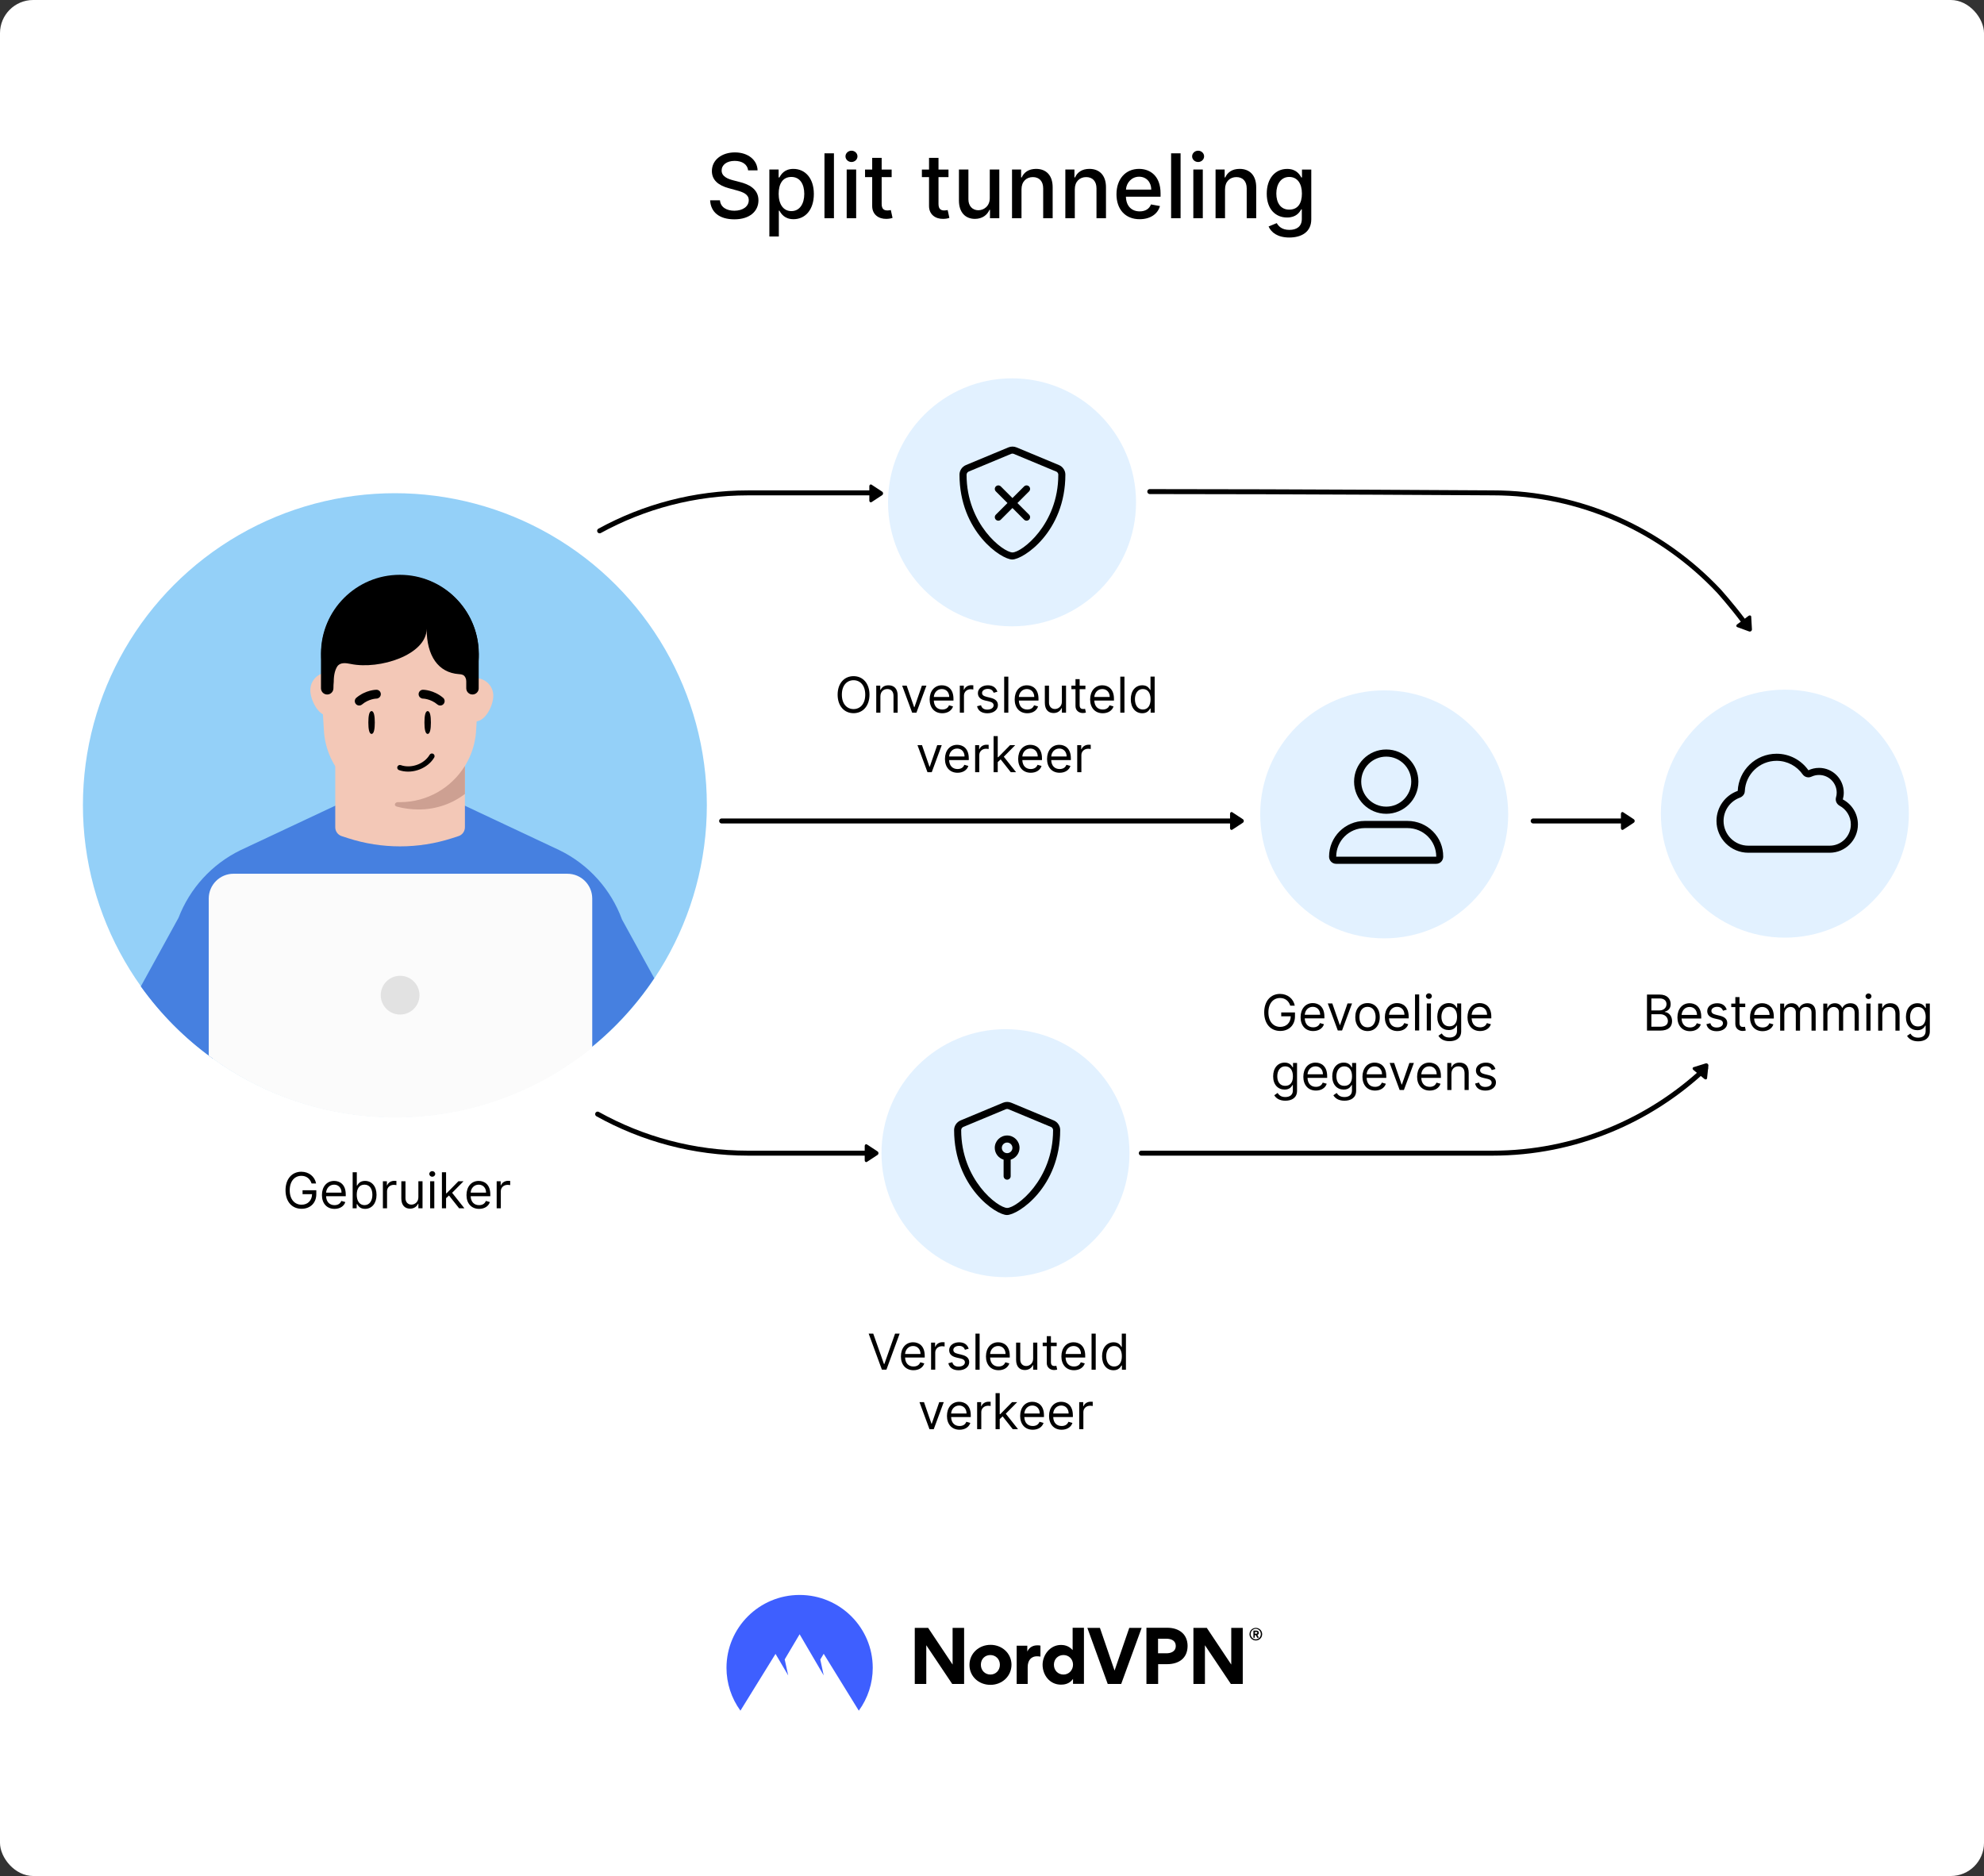 <svg viewBox="0 0 1200 1134.72" xmlns="http://www.w3.org/2000/svg" xmlns:xlink="http://www.w3.org/1999/xlink"><rect x="0" y="0" width="1200" height="1134.72" fill="#333333" stroke="none"/><clipPath id="clippath"><rect height="1134.72" rx="20.06" width="1200"/></clipPath><clipPath id="clippath-1"><path d="M795.23 444.69H881.67V531.13H795.23Z"/></clipPath><clipPath id="clippath-2"><path d="M569.67 261.58H655.06V346.97H569.67Z"/></clipPath><g clip-path="url(#clippath)"><rect fill="#ffffff" height="1134.72" rx="20.06" width="1200"/><circle cx="238.84" cy="487.01" fill="#94d0f8" r="188.69"/><path d="m353.21 637c16.54-12.64 30.92-27.96 42.51-45.3l-19.5-35.51c-6.66-18.14-20.09-33.26-37.77-41.9l-58.03-27.29h-76.94l-58.11 27.29c-17.34 8.48-30.6 23.17-37.39 40.84l-22.81 41.52c11.97 16.73 26.6 31.43 43.28 43.46" fill="#4680e0"/><path d="m343.21 528.49h-201.95c-8.28 0-15 6.72-15 15v95.05c30.89 23.08 69.1 36.9 110.51 37.4h4.6c44.29-.53 84.9-16.31 116.84-42.34v-90.1c0-8.28-6.72-15-15-15Z" fill="#fbfbfb"/><path d="m242.01 613.66c6.47 0 11.72-5.25 11.72-11.72s-5.25-11.72-11.72-11.72-11.72 5.25-11.72 11.72 5.25 11.72 11.72 11.72Z" fill="#e2e2e2"/><path d="m281.2 500.38c0 2.45-1.56 4.61-3.89 5.36l-3.93 1.27c-20.43 6.57-42.4 6.57-62.8 0l-3.91-1.27c-2.32-.75-3.89-2.91-3.89-5.33v-86.46h78.42v86.44Z" fill="#f3c8b7"/><path d="m209.02 417.43c0-5.91-4.77-10.66-10.66-10.66s-10.66 4.76-10.66 10.66 4.77 15.5 10.66 15.5 10.66-9.63 10.66-15.5Z" fill="#f3c8b7"/><path d="m277.05 420.84c0-5.91 4.77-10.66 10.66-10.66 5.88 0 10.66 4.76 10.66 10.66 0 5.91-4.77 15.5-10.66 15.5-5.89 0-10.66-9.63-10.66-15.5Z" fill="#f3c8b7"/><path d="m287.71 423.96c0-6.22-5.02-11.22-11.22-11.22s-11.22 5-11.22 11.22 5.02 16.31 11.22 16.31 11.22-10.13 11.22-16.31Z" fill="#f3c8b7"/><path d="m241.92 466.9c-24.75 0-45.08-19.54-46.06-44.24l-1.56-25.02c-1.09-27.07 20.56-49.6 47.64-49.6s48.72 22.54 47.64 49.6l-1.56 25.02c-.99 24.71-21.32 44.24-46.07 44.24h0Z"/><path d="m241.92 485.19c-24.75 0-45.08-19.54-46.06-44.24l-1.56-25.02c-1.09-27.07 20.56-49.6 47.64-49.6s48.72 22.54 47.64 49.6l-1.56 25.02c-.99 24.71-21.32 44.24-46.07 44.24h0Z" fill="#f3c8b7"/><path d="m239.99 487.88c-1.95-.54-1.23-2.75.79-2.7.38 0 .76.01 1.14.01h0c16.56 0 31.15-8.75 39.28-21.94v16.99c-7.75 5.91-17.42 9.37-27.88 9.37-4.16 0-8.91-.5-13.34-1.73Z" fill="#cda092"/><path d="m289.53 416.32v-20.98h-.04c0-26.31-21.35-47.66-47.67-47.66s-47.68 21.36-47.68 47.66v20.96c0 2.07 1.67 3.78 3.76 3.78s3.77-1.71 3.77-3.78c0-1.27.06-2.57.19-3.88 0-4.53.94-7.4 2.06-9.2 1.66-2.67 5.15-2.26 8.23-1.62 17.42 3.62 45.91-5.56 45.91-21.29 0 16.42 7 26.54 19.46 27.44 1.23.09 2.53.22 3.35 1.14.59.67 1.14 1.71 1.14 3.28v4.15c0 2.08 1.68 3.75 3.76 3.75s3.77-1.67 3.77-3.75Z"/><path d="m226.69 437.02c0 3.81-.48 6.9-1.95 6.9s-1.95-3.09-1.95-6.9.48-6.9 1.95-6.9 1.95 3.09 1.95 6.9Z"/><path d="m260.62 437.02c0 3.81-.48 6.9-1.95 6.9s-1.95-3.09-1.95-6.9.48-6.9 1.95-6.9 1.95 3.09 1.95 6.9Z"/><path d="m229.29 421.99c.65-.5 1.06-1.28 1.05-2.15-.02-1.45-1.2-2.64-2.66-2.63-.28 0-6.46.08-12.13 4.83-1.13.94-1.28 2.6-.34 3.75.94 1.13 2.62 1.27 3.75.33 4.15-3.49 8.7-3.56 8.76-3.56.59 0 1.13-.26 1.57-.58Z"/><path d="m254.24 421.99c-.65-.5-1.06-1.28-1.05-2.15.02-1.45 1.2-2.64 2.66-2.63.28 0 6.46.08 12.13 4.83 1.13.94 1.28 2.6.34 3.75-.94 1.13-2.62 1.27-3.75.33-4.15-3.49-8.7-3.56-8.76-3.56-.59 0-1.13-.26-1.57-.58Z"/><path d="m242.39 462.78c-.91-.24-1.76.2-2.04.99-.3.82.15 1.75.97 2.03.38.13.77.25 1.16.36 7.49 2.01 16.33-1.51 20.16-7.99.21-.37.27-.8.16-1.22-.11-.42-.36-.76-.74-.98-.12-.08-.25-.12-.4-.16-.7-.19-1.43.12-1.8.74-3.13 5.31-10.4 8.18-16.57 6.52-.31-.08-.63-.17-.93-.3v.02s.02 0 .02 0Z"/><circle cx="612.12" cy="303.84" fill="#e2f1ff" r="75"/><circle cx="608.16" cy="697.51" fill="#e2f1ff" r="75"/><path d="m637.29 677.68-25.66-10.69c-.79-.33-1.63-.49-2.46-.49s-1.68.16-2.47.49l-25.66 10.69c-2.39.99-3.96 3.33-3.96 5.8 0 34.52 25.31 51.44 31.96 51.44s32.2-16.67 32.2-51.44c0-2.47-1.56-4.82-3.94-5.8Zm-.35 5.96c0 30.11-22.21 47-27.77 47-5.72-.12-27.81-17.08-27.81-47.04 0-.87.52-1.64 1.3-1.97l25.66-10.69c.26-.11.55-.17.84-.17s.56.05.82.17l25.66 10.69c1.23.51 1.31 1.68 1.31 2.01Zm-27.79 3.17c-4.13 0-7.48 3.36-7.48 7.48 0 3.38 2.27 6.21 5.35 7.14v9.97c0 1.18.96 2.14 2.14 2.14s2.14-.96 2.14-2.14v-9.97c3.07-.92 5.35-3.76 5.35-7.14 0-4.13-3.35-7.48-7.48-7.48Zm0 10.69c-1.77 0-3.21-1.44-3.21-3.21s1.44-3.21 3.21-3.21 3.21 1.44 3.21 3.21-1.44 3.21-3.21 3.21Z"/><path d="m444.35 97.31c-4.83 0-7.88 2.47-7.88 5.81-.02 3.76 4.07 5.2 7.13 5.98l3.84 1c4.99 1.23 11.3 3.97 11.3 11.05 0 6.66-5.31 11.51-14.54 11.51s-14.31-4.39-14.69-11.51h5.95c.34 4.28 4.14 6.31 8.71 6.31 5.04 0 8.71-2.53 8.71-6.37 0-3.49-3.24-4.87-7.44-5.98l-4.64-1.27c-6.31-1.71-10.22-4.91-10.22-10.38 0-6.77 6.04-11.28 13.93-11.28s13.54 4.56 13.71 10.86h-5.72c-.42-3.62-3.62-5.73-8.13-5.73Z"/><path d="m465.34 102.54h5.6v4.78h.48c1.02-1.82 2.99-5.16 8.46-5.16 7.12 0 12.37 5.62 12.37 15.17s-5.18 15.25-12.31 15.25c-5.37 0-7.48-3.28-8.52-5.16h-.35v15.63h-5.73v-40.51Zm13.31 25.15c5.12 0 7.81-4.51 7.81-10.42s-2.61-10.24-7.81-10.24-7.69 4.09-7.69 10.24 2.76 10.42 7.69 10.42Z"/><path d="m504.4 132h-5.73v-39.28h5.73v39.28Z"/><path d="m511.38 94.58c0-1.88 1.63-3.43 3.63-3.43s3.62 1.55 3.62 3.43-1.65 3.41-3.62 3.41-3.63-1.53-3.63-3.41Zm.73 7.96h5.73v29.46h-5.73v-29.46Z"/><path d="m539.3 107.15h-6.04v16.21c0 3.32 1.67 3.93 3.53 3.93.92 0 1.63-.17 2.01-.25l1.04 4.74c-.67.25-1.9.59-3.72.61-4.53.1-8.61-2.49-8.59-7.84v-17.4h-4.32v-4.6h4.32v-7.06h5.73v7.06h6.04v4.6Z"/><path d="m573.68 107.15h-6.04v16.21c0 3.32 1.67 3.93 3.53 3.93.92 0 1.63-.17 2.01-.25l1.04 4.74c-.67.25-1.9.59-3.72.61-4.53.1-8.61-2.49-8.59-7.84v-17.4h-4.32v-4.6h4.32v-7.06h5.73v7.06h6.04v4.6Z"/><path d="m598.67 102.54h5.75v29.46h-5.64v-5.1h-.31c-1.36 3.15-4.37 5.49-8.8 5.49-5.66 0-9.67-3.8-9.67-11.11v-18.74h5.73v18.05c0 4.01 2.46 6.58 6 6.58 3.22 0 6.94-2.38 6.92-7.38v-17.24Z"/><path d="m617.84 132h-5.73v-29.46h5.5v4.79h.36c1.36-3.13 4.26-5.18 8.69-5.18 6.02 0 10.03 3.82 10.03 11.11v18.74h-5.73v-18.05c0-4.28-2.36-6.83-6.25-6.83s-6.87 2.69-6.87 7.38v17.49Z"/><path d="m650.09 132h-5.73v-29.46h5.5v4.79h.36c1.36-3.13 4.26-5.18 8.69-5.18 6.02 0 10.03 3.82 10.03 11.11v18.74h-5.74v-18.05c0-4.28-2.36-6.83-6.25-6.83s-6.87 2.69-6.87 7.38v17.49Z"/><path d="m675.29 117.46c0-9.05 5.41-15.31 13.62-15.31 6.67 0 13.04 4.16 13.04 14.81v2.03h-20.95c.15 5.68 3.45 8.86 8.36 8.86 3.26 0 5.75-1.42 6.79-4.2l5.43.98c-1.3 4.79-5.85 7.96-12.28 7.96-8.69 0-14.02-5.98-14.02-15.13Zm21.04-2.76c-.02-4.51-2.93-7.81-7.38-7.81s-7.69 3.62-7.92 7.81h15.31Z"/><path d="m714.06 132h-5.73v-39.28h5.73v39.28Z"/><path d="m721.04 94.58c0-1.88 1.63-3.43 3.63-3.43s3.62 1.55 3.62 3.43-1.65 3.41-3.62 3.41-3.63-1.53-3.63-3.41Zm.73 7.96h5.73v29.46h-5.73v-29.46Z"/><path d="m740.95 132h-5.73v-29.46h5.5v4.79h.36c1.36-3.13 4.26-5.18 8.69-5.18 6.02 0 10.03 3.82 10.03 11.11v18.74h-5.74v-18.05c0-4.28-2.36-6.83-6.25-6.83s-6.87 2.69-6.87 7.38v17.49Z"/><path d="m767.29 136.99 4.93-2.03c1.02 1.69 2.88 4.09 7.65 4.09 4.35 0 7.52-1.99 7.52-6.62v-5.79h-.36c-1.04 1.88-3.13 4.93-8.54 4.93-6.96 0-12.31-5.01-12.31-14.4s5.24-15 12.35-15c5.49 0 7.52 3.34 8.54 5.16h.42v-4.78h5.62v30.11c0 7.58-5.79 11.01-13.29 11.01-7.04 0-10.97-3.07-12.52-6.67Zm20.16-19.91c0-5.96-2.68-10.05-7.69-10.05s-7.79 4.39-7.79 10.05 2.67 9.72 7.79 9.72 7.69-3.64 7.69-9.72Z"/><path d="m362.68 321.08c26.73-14.63 57.34-22.96 89.81-22.96h78.69" fill="none" stroke="#000000" stroke-linecap="round" stroke-linejoin="round" stroke-width="3"/><path d="m695.43 297.34c88.14 0 207.31.77 207.31.77 53.78 0 102.48 22.86 136.86 59.35 0 0 7.84 8.74 14.65 17.85" fill="none" stroke="#000000" stroke-linecap="round" stroke-linejoin="round" stroke-width="3"/><path d="m1031.57 646.17c-33.73 31.79-79.12 51.33-128.84 51.33 0 0-122.21 0-212.42 0" fill="none" stroke="#000000" stroke-linecap="round" stroke-linejoin="round" stroke-width="3"/><path d="m527.17 697.5h-74.68c-32.95 0-63.99-8.58-91.01-23.62" fill="none" stroke="#000000" stroke-linecap="round" stroke-linejoin="round" stroke-width="3"/><path d="m980.4 496.57v4.39c0 .79.75 1.29 1.35.89l3.34-2.19 3.04-2c.78-.51.78-1.65 0-2.17l-3.04-2-3.34-2.19c-.6-.4-1.35.1-1.35.89v4.39Z"/><path d="m1054.16 375.08-3.52 2.61c-.64.47-.58 1.37.09 1.62l3.75 1.37 3.42 1.25c.88.32 1.79-.36 1.74-1.29l-.21-3.64-.23-3.99c-.04-.72-.89-1.03-1.52-.56l-3.52 2.61Z"/><path d="m743.98 496.57v4.39c0 .79.75 1.29 1.35.89l3.34-2.19 3.04-2c.78-.51.78-1.65 0-2.17l-3.04-2-3.34-2.19c-.6-.4-1.35.1-1.35.89v4.39Z"/><path d="m525.8 298.43v4.39c0 .79.75 1.29 1.35.89l3.34-2.19 3.04-2c.78-.51.78-1.65 0-2.17l-3.04-2-3.34-2.19c-.6-.4-1.35.1-1.35.89v4.39Z"/><path d="m523.01 697.5v4.39c0 .79.75 1.29 1.35.89l3.34-2.19 3.04-2c.78-.51.78-1.65 0-2.17l-3.04-2-3.34-2.19c-.6-.4-1.35.1-1.35.89v4.39Z"/><path d="m1027.56 649.88 3.39 2.78c.61.5 1.47.23 1.55-.48l.42-3.97.38-3.62c.1-.93-.79-1.65-1.68-1.37l-3.48 1.09-3.81 1.19c-.69.21-.78 1.11-.17 1.61l3.39 2.78Z"/><path d="m436.47 496.57h311.66" fill="none" stroke="#000000" stroke-linecap="round" stroke-linejoin="round" stroke-width="3"/><path d="m927.32 496.57h53.14" fill="none" stroke="#000000" stroke-linecap="round" stroke-linejoin="round" stroke-width="3"/><circle cx="837.22" cy="492.57" fill="#e2f1ff" r="75"/><circle cx="1079.56" cy="492.15" fill="#e2f1ff" r="75"/><path d="m1100.21 464.46c8.27 0 14.97 6.7 14.97 14.97 0 1.43-.2 2.69-.57 4.12 5.43 2.86 9.13 8.57 9.13 15.13 0 9.45-7.66 17.11-17.11 17.11h-49.18c-10.63 0-19.25-8.62-19.25-19.25 0-8.39 5.37-15.52 12.85-18.16.55-12.5 10.86-22.47 23.5-22.47 7.95 0 14.98 3.95 19.25 10 1.94-.93 4.12-1.44 6.42-1.44Zm-4.58 5.31c-1.87.9-4.13.29-5.33-1.4-3.49-4.96-9.23-8.18-15.74-8.18-10.34 0-18.78 8.15-19.23 18.38-.07 1.75-1.2 3.15-2.85 3.85-5.83 2.06-10 7.6-10 14.13 0 8.27 6.7 14.97 14.97 14.97h49.18c7.08 0 12.83-5.75 12.83-12.83 0-4.92-2.77-9.19-6.84-11.35-1.79-1.07-2.67-3.02-2.12-5.08.27-.82.41-1.79.41-2.82 0-5.91-4.78-10.69-10.69-10.69-1.64 0-3.19.37-4.58 1.03Z"/><path d="m516.26 431.38c-5.58 0-9.63-4.3-9.63-11.2s4.05-11.2 9.63-11.2 9.63 4.3 9.63 11.2-4.05 11.2-9.63 11.2Zm0-19.94c-3.96 0-7.07 3.07-7.07 8.73s3.11 8.73 7.07 8.73 7.07-3.07 7.07-8.73-3.11-8.73-7.07-8.73Z"/><path d="m532.5 431.08h-2.51v-16.36h2.43v2.56h.21c.77-1.66 2.3-2.77 4.77-2.77 3.31 0 5.54 2 5.54 6.18v10.4h-2.51v-10.22c0-2.57-1.42-4.09-3.75-4.09s-4.18 1.62-4.18 4.47v9.84Z"/><path d="m554.27 431.08h-2.56l-6.05-16.36h2.73l4.52 13.04h.17l4.52-13.04h2.73l-6.05 16.36Z"/><path d="m562.29 423.03c0-5.03 2.94-8.52 7.37-8.52 3.41 0 7.03 2.09 7.03 8.18v1.06h-11.88c.12 3.5 2.15 5.41 5.1 5.41 1.97 0 3.45-.85 4.09-2.56l2.43.68c-.77 2.47-3.2 4.13-6.52 4.13-4.73 0-7.63-3.37-7.63-8.39Zm11.84-1.45c0-2.77-1.75-4.81-4.47-4.81-2.88 0-4.68 2.27-4.85 4.81h9.32Z"/><path d="m580.52 414.72h2.43v2.47h.17c.6-1.62 2.3-2.73 4.26-2.73.37 0 1.03.02 1.32.04v2.56c-.17-.04-.86-.17-1.53-.17-2.39 0-4.13 1.62-4.13 3.83v10.35h-2.51v-16.36Z"/><path d="m601.02 419.02c-.44-1.13-1.34-2.34-3.54-2.34-2 0-3.49 1.02-3.49 2.43 0 1.26.87 1.91 2.81 2.39l2.43.6c2.92.71 4.35 2.15 4.35 4.43 0 2.82-2.59 4.9-6.39 4.9-3.34 0-5.63-1.48-6.22-4.26l2.39-.6c.45 1.76 1.74 2.64 3.79 2.64 2.34 0 3.83-1.15 3.83-2.56 0-1.13-.78-1.92-2.43-2.3l-2.73-.64c-3-.7-4.35-2.22-4.35-4.47 0-2.77 2.56-4.73 6.01-4.73 3.24 0 5 1.55 5.79 3.88l-2.26.64Z"/><path d="m609.88 431.08h-2.51v-21.81h2.51v21.81Z"/><path d="m613.72 423.03c0-5.03 2.94-8.52 7.37-8.52 3.41 0 7.03 2.09 7.03 8.18v1.06h-11.88c.12 3.5 2.15 5.41 5.1 5.41 1.97 0 3.45-.85 4.09-2.56l2.43.68c-.77 2.47-3.2 4.13-6.52 4.13-4.73 0-7.63-3.37-7.63-8.39Zm11.84-1.45c0-2.77-1.75-4.81-4.47-4.81-2.88 0-4.68 2.27-4.85 4.81h9.32Z"/><path d="m642.27 414.72h2.51v16.36h-2.51v-2.77h-.17c-.77 1.66-2.39 2.98-4.86 2.98-3.07 0-5.28-2-5.28-6.18v-10.4h2.51v10.22c0 2.39 1.49 3.92 3.58 3.92 1.88 0 4.22-1.41 4.22-4.47v-9.67Z"/><path d="m656.5 416.85h-3.49v9.54c0 2.13 1.06 2.47 2.17 2.47.55 0 .89-.09 1.11-.13l.51 2.26c-.34.13-.94.3-1.87.3-2.13 0-4.43-1.36-4.43-4.22v-10.22h-2.47v-2.13h2.47v-3.92h2.51v3.92h3.49v2.13Z"/><path d="m659.36 423.03c0-5.03 2.94-8.52 7.37-8.52 3.41 0 7.03 2.09 7.03 8.18v1.06h-11.88c.12 3.5 2.15 5.41 5.1 5.41 1.97 0 3.45-.85 4.09-2.56l2.43.68c-.77 2.47-3.2 4.13-6.52 4.13-4.73 0-7.63-3.37-7.63-8.39Zm11.84-1.45c0-2.77-1.75-4.81-4.47-4.81-2.88 0-4.67 2.27-4.85 4.81h9.32Z"/><path d="m680.11 431.08h-2.51v-21.81h2.51v21.81Z"/><path d="m683.94 422.94c0-5.15 2.85-8.44 6.99-8.44 3.2 0 4.17 1.96 4.73 2.81h.21v-8.05h2.51v21.81h-2.43v-2.51h-.3c-.55.89-1.62 2.85-4.77 2.85-4.09 0-6.94-3.28-6.94-8.48Zm11.97-.04c0-3.66-1.62-6.13-4.69-6.13s-4.77 2.68-4.77 6.13 1.62 6.26 4.77 6.26 4.69-2.56 4.69-6.26Z"/><path d="m563.54 467.08h-2.56l-6.05-16.36h2.73l4.52 13.04h.17l4.52-13.04h2.73l-6.05 16.36Z"/><path d="m571.55 459.03c0-5.03 2.94-8.52 7.37-8.52 3.41 0 7.03 2.09 7.03 8.18v1.06h-11.88c.12 3.5 2.15 5.41 5.1 5.41 1.97 0 3.45-.85 4.09-2.56l2.43.68c-.77 2.47-3.2 4.13-6.52 4.13-4.73 0-7.63-3.37-7.63-8.39Zm11.84-1.45c0-2.77-1.75-4.81-4.47-4.81-2.88 0-4.68 2.27-4.85 4.81h9.32Z"/><path d="m589.79 450.72h2.43v2.47h.17c.6-1.62 2.3-2.73 4.26-2.73.37 0 1.03.02 1.32.04v2.56c-.17-.04-.86-.17-1.53-.17-2.39 0-4.13 1.62-4.13 3.83v10.35h-2.51v-16.36Z"/><path d="m600.96 445.26h2.51v12.74h.3l7.16-7.29h3.11l-6.91 6.99 7.42 9.37h-3.2l-6.12-7.75-1.76 1.63v6.12h-2.51v-21.81Z"/><path d="m615.83 459.03c0-5.03 2.94-8.52 7.37-8.52 3.41 0 7.03 2.09 7.03 8.18v1.06h-11.88c.12 3.5 2.15 5.41 5.1 5.41 1.97 0 3.45-.85 4.09-2.56l2.43.68c-.77 2.47-3.2 4.13-6.52 4.13-4.73 0-7.63-3.37-7.63-8.39Zm11.84-1.45c0-2.77-1.75-4.81-4.47-4.81-2.88 0-4.67 2.27-4.85 4.81h9.32Z"/><path d="m633.3 459.03c0-5.03 2.94-8.52 7.37-8.52 3.41 0 7.03 2.09 7.03 8.18v1.06h-11.88c.12 3.5 2.15 5.41 5.1 5.41 1.97 0 3.45-.85 4.09-2.56l2.43.68c-.77 2.47-3.2 4.13-6.52 4.13-4.73 0-7.63-3.37-7.63-8.39Zm11.84-1.45c0-2.77-1.75-4.81-4.47-4.81-2.88 0-4.68 2.27-4.85 4.81h9.32Z"/><path d="m651.54 450.72h2.43v2.47h.17c.6-1.62 2.3-2.73 4.26-2.73.37 0 1.03.02 1.32.04v2.56c-.17-.04-.86-.17-1.53-.17-2.39 0-4.13 1.62-4.13 3.83v10.35h-2.51v-16.36Z"/><path d="m534.64 825.01h.26l6.48-18.36h2.77l-8.01 21.81h-2.73l-8.01-21.81h2.77l6.48 18.36Z"/><path d="m544.91 820.41c0-5.03 2.94-8.52 7.37-8.52 3.41 0 7.03 2.09 7.03 8.18v1.06h-11.88c.12 3.5 2.15 5.41 5.1 5.41 1.97 0 3.45-.85 4.09-2.56l2.43.68c-.77 2.47-3.2 4.13-6.52 4.13-4.73 0-7.63-3.37-7.63-8.39Zm11.84-1.45c0-2.77-1.75-4.81-4.47-4.81-2.88 0-4.68 2.27-4.85 4.81h9.32Z"/><path d="m563.15 812.11h2.43v2.47h.17c.6-1.62 2.3-2.73 4.26-2.73.37 0 1.03.02 1.32.04v2.56c-.17-.04-.86-.17-1.53-.17-2.39 0-4.13 1.62-4.13 3.83v10.35h-2.51v-16.36Z"/><path d="m583.65 816.41c-.44-1.13-1.34-2.34-3.54-2.34-2 0-3.49 1.02-3.49 2.43 0 1.26.87 1.91 2.81 2.39l2.43.6c2.92.71 4.35 2.15 4.35 4.43 0 2.82-2.59 4.9-6.39 4.9-3.34 0-5.63-1.48-6.22-4.26l2.39-.6c.45 1.76 1.74 2.64 3.79 2.64 2.34 0 3.83-1.15 3.83-2.56 0-1.13-.78-1.92-2.43-2.3l-2.73-.64c-3-.7-4.35-2.22-4.35-4.47 0-2.77 2.56-4.73 6.01-4.73 3.24 0 5.01 1.55 5.79 3.88l-2.26.64Z"/><path d="m592.51 828.47h-2.51v-21.81h2.51v21.81Z"/><path d="m596.35 820.41c0-5.03 2.94-8.52 7.37-8.52 3.41 0 7.03 2.09 7.03 8.18v1.06h-11.88c.12 3.5 2.15 5.41 5.1 5.41 1.97 0 3.45-.85 4.09-2.56l2.43.68c-.77 2.47-3.2 4.13-6.52 4.13-4.73 0-7.63-3.37-7.63-8.39Zm11.84-1.45c0-2.77-1.75-4.81-4.47-4.81-2.88 0-4.68 2.27-4.85 4.81h9.32Z"/><path d="m624.89 812.11h2.51v16.36h-2.51v-2.77h-.17c-.77 1.66-2.39 2.98-4.86 2.98-3.07 0-5.28-2-5.28-6.18v-10.39h2.51v10.22c0 2.39 1.49 3.92 3.58 3.92 1.87 0 4.22-1.41 4.22-4.47v-9.67Z"/><path d="m639.13 814.24h-3.49v9.54c0 2.13 1.06 2.47 2.17 2.47.55 0 .89-.08 1.11-.13l.51 2.26c-.34.13-.94.3-1.87.3-2.13 0-4.43-1.36-4.43-4.22v-10.22h-2.47v-2.13h2.47v-3.92h2.51v3.92h3.49v2.13Z"/><path d="m641.98 820.41c0-5.03 2.94-8.52 7.37-8.52 3.41 0 7.03 2.09 7.03 8.18v1.06h-11.88c.12 3.5 2.15 5.41 5.1 5.41 1.97 0 3.45-.85 4.09-2.56l2.43.68c-.77 2.47-3.2 4.13-6.52 4.13-4.73 0-7.63-3.37-7.63-8.39Zm11.84-1.45c0-2.77-1.75-4.81-4.47-4.81-2.88 0-4.67 2.27-4.85 4.81h9.32Z"/><path d="m662.73 828.47h-2.51v-21.81h2.51v21.81Z"/><path d="m666.57 820.33c0-5.15 2.85-8.43 6.99-8.43 3.2 0 4.17 1.96 4.73 2.81h.21v-8.05h2.51v21.81h-2.43v-2.51h-.3c-.55.89-1.62 2.85-4.77 2.85-4.09 0-6.94-3.28-6.94-8.48Zm11.97-.04c0-3.66-1.62-6.13-4.69-6.13s-4.77 2.68-4.77 6.13 1.62 6.26 4.77 6.26 4.69-2.56 4.69-6.26Z"/><path d="m564.75 864.47h-2.56l-6.05-16.36h2.73l4.52 13.04h.17l4.52-13.04h2.73l-6.05 16.36Z"/><path d="m572.76 856.41c0-5.03 2.94-8.52 7.37-8.52 3.41 0 7.03 2.09 7.03 8.18v1.06h-11.88c.12 3.5 2.15 5.41 5.1 5.41 1.97 0 3.45-.85 4.09-2.56l2.43.68c-.77 2.47-3.2 4.13-6.52 4.13-4.73 0-7.63-3.37-7.63-8.39Zm11.84-1.45c0-2.77-1.75-4.81-4.47-4.81-2.88 0-4.68 2.27-4.85 4.81h9.32Z"/><path d="m591 848.11h2.43v2.47h.17c.6-1.62 2.3-2.73 4.26-2.73.37 0 1.03.02 1.32.04v2.56c-.17-.04-.86-.17-1.53-.17-2.39 0-4.13 1.62-4.13 3.83v10.35h-2.51v-16.36Z"/><path d="m602.16 842.65h2.51v12.74h.3l7.16-7.29h3.11l-6.91 6.99 7.42 9.37h-3.2l-6.12-7.75-1.76 1.63v6.12h-2.51v-21.81Z"/><path d="m617.03 856.41c0-5.03 2.94-8.52 7.37-8.52 3.41 0 7.03 2.09 7.03 8.18v1.06h-11.88c.12 3.5 2.15 5.41 5.1 5.41 1.97 0 3.45-.85 4.09-2.56l2.43.68c-.77 2.47-3.2 4.13-6.52 4.13-4.73 0-7.63-3.37-7.63-8.39Zm11.84-1.45c0-2.77-1.75-4.81-4.47-4.81-2.88 0-4.67 2.27-4.85 4.81h9.32Z"/><path d="m634.51 856.41c0-5.03 2.94-8.52 7.37-8.52 3.41 0 7.03 2.09 7.03 8.18v1.06h-11.88c.12 3.5 2.15 5.41 5.1 5.41 1.97 0 3.45-.85 4.09-2.56l2.43.68c-.77 2.47-3.2 4.13-6.52 4.13-4.73 0-7.63-3.37-7.63-8.39Zm11.84-1.45c0-2.77-1.75-4.81-4.47-4.81-2.88 0-4.68 2.27-4.85 4.81h9.32Z"/><path d="m652.74 848.11h2.43v2.47h.17c.6-1.62 2.3-2.73 4.26-2.73.37 0 1.03.02 1.32.04v2.56c-.17-.04-.86-.17-1.53-.17-2.39 0-4.13 1.62-4.13 3.83v10.35h-2.51v-16.36Z"/><path d="m182.23 711.22c-3.88 0-6.99 3.07-6.99 8.73s3.11 8.73 7.16 8.73c3.7 0 6.27-2.47 6.35-6.39h-5.75v-2.34h8.31v2.34c0 5.4-3.71 8.86-8.9 8.86-5.79 0-9.71-4.3-9.71-11.21s3.95-11.2 9.54-11.2c4.6 0 8.14 2.9 8.95 7.11h-2.73c-.93-2.87-3.07-4.64-6.22-4.64Z"/><path d="m194.72 722.81c0-5.03 2.94-8.52 7.37-8.52 3.41 0 7.03 2.09 7.03 8.18v1.07h-11.88c.12 3.5 2.15 5.41 5.1 5.41 1.97 0 3.45-.85 4.09-2.56l2.43.68c-.77 2.47-3.2 4.13-6.52 4.13-4.73 0-7.63-3.37-7.63-8.39Zm11.84-1.45c0-2.77-1.75-4.81-4.47-4.81-2.88 0-4.68 2.27-4.85 4.81h9.32Z"/><path d="m213.3 709.04h2.51v8.05h.21c.55-.85 1.53-2.81 4.73-2.81 4.13 0 6.99 3.28 6.99 8.44s-2.85 8.48-6.94 8.48c-3.15 0-4.22-1.96-4.77-2.85h-.3v2.51h-2.43v-21.81Zm7.16 19.9c3.15 0 4.77-2.77 4.77-6.26s-1.58-6.13-4.77-6.13-4.69 2.47-4.69 6.13 1.66 6.26 4.69 6.26Z"/><path d="m231.58 714.5h2.43v2.47h.17c.6-1.62 2.3-2.73 4.26-2.73.37 0 1.03.02 1.32.04v2.56c-.17-.04-.86-.17-1.53-.17-2.39 0-4.13 1.62-4.13 3.83v10.35h-2.51v-16.36Z"/><path d="m253.05 714.5h2.51v16.36h-2.51v-2.77h-.17c-.77 1.66-2.39 2.98-4.86 2.98-3.07 0-5.28-2-5.28-6.18v-10.4h2.51v10.22c0 2.39 1.49 3.92 3.58 3.92 1.87 0 4.22-1.41 4.22-4.47v-9.67Z"/><path d="m259.66 710.07c0-.94.81-1.7 1.79-1.7s1.79.77 1.79 1.7-.81 1.7-1.79 1.7-1.79-.77-1.79-1.7Zm.51 4.43h2.51v16.36h-2.51v-16.36Z"/><path d="m267.29 709.04h2.51v12.74h.3l7.16-7.29h3.11l-6.91 6.99 7.42 9.37h-3.2l-6.12-7.75-1.76 1.63v6.12h-2.51v-21.81Z"/><path d="m282.16 722.81c0-5.03 2.94-8.52 7.37-8.52 3.41 0 7.03 2.09 7.03 8.18v1.07h-11.88c.12 3.5 2.15 5.41 5.1 5.41 1.97 0 3.45-.85 4.09-2.56l2.43.68c-.77 2.47-3.2 4.13-6.52 4.13-4.73 0-7.63-3.37-7.63-8.39Zm11.84-1.45c0-2.77-1.75-4.81-4.47-4.81-2.88 0-4.68 2.27-4.85 4.81h9.32Z"/><path d="m300.4 714.5h2.43v2.47h.17c.6-1.62 2.3-2.73 4.26-2.73.37 0 1.03.02 1.32.04v2.56c-.17-.04-.86-.17-1.53-.17-2.39 0-4.13 1.62-4.13 3.83v10.35h-2.51v-16.36Z"/><path d="m774.17 603.66c-3.88 0-6.99 3.07-6.99 8.73s3.11 8.73 7.16 8.73c3.7 0 6.27-2.47 6.35-6.39h-5.75v-2.34h8.31v2.34c0 5.4-3.71 8.86-8.9 8.86-5.79 0-9.71-4.3-9.71-11.21s3.95-11.2 9.54-11.2c4.6 0 8.14 2.9 8.95 7.11h-2.73c-.93-2.87-3.07-4.64-6.22-4.64Z"/><path d="m786.65 615.25c0-5.03 2.94-8.52 7.37-8.52 3.41 0 7.03 2.09 7.03 8.18v1.07h-11.88c.12 3.5 2.15 5.41 5.1 5.41 1.97 0 3.45-.85 4.09-2.56l2.43.68c-.77 2.47-3.2 4.13-6.52 4.13-4.73 0-7.63-3.37-7.63-8.39Zm11.84-1.45c0-2.77-1.75-4.81-4.47-4.81-2.88 0-4.67 2.27-4.85 4.81h9.32Z"/><path d="m811.71 623.3h-2.56l-6.05-16.36h2.73l4.52 13.04h.17l4.52-13.04h2.73l-6.05 16.36Z"/><path d="m819.72 615.21c0-5.11 2.98-8.48 7.41-8.48s7.41 3.37 7.41 8.48-2.98 8.44-7.41 8.44-7.41-3.37-7.41-8.44Zm12.31 0c0-3.28-1.53-6.22-4.9-6.22s-4.9 2.94-4.9 6.22 1.53 6.18 4.9 6.18 4.9-2.9 4.9-6.18Z"/><path d="m837.62 615.25c0-5.03 2.94-8.52 7.37-8.52 3.41 0 7.03 2.09 7.03 8.18v1.07h-11.88c.12 3.5 2.15 5.41 5.1 5.41 1.97 0 3.45-.85 4.09-2.56l2.43.68c-.77 2.47-3.2 4.13-6.52 4.13-4.73 0-7.63-3.37-7.63-8.39Zm11.84-1.45c0-2.77-1.75-4.81-4.47-4.81-2.88 0-4.67 2.27-4.85 4.81h9.32Z"/><path d="m858.37 623.3h-2.51v-21.81h2.51v21.81Z"/><path d="m862.46 602.51c0-.94.81-1.7 1.79-1.7s1.79.77 1.79 1.7-.81 1.7-1.79 1.7-1.79-.77-1.79-1.7Zm.51 4.43h2.51v16.36h-2.51v-16.36Z"/><path d="m870 626.5 2-1.41c.67.91 1.71 2.47 4.69 2.47 2.64 0 4.56-1.24 4.56-3.96v-3.32h-.21c-.55.89-1.58 2.77-4.77 2.77-3.96 0-6.94-2.9-6.94-8.01s2.85-8.31 6.99-8.31c3.2 0 4.22 1.96 4.77 2.81h.26v-2.6h2.43v16.83c0 4.22-3.15 6.01-7.07 6.01-3.65 0-5.67-1.57-6.69-3.28Zm11.29-11.5c0-3.54-1.62-6.01-4.69-6.01s-4.77 2.68-4.77 6.01 1.62 5.79 4.77 5.79 4.69-2.17 4.69-5.79Z"/><path d="m887.6 615.25c0-5.03 2.94-8.52 7.37-8.52 3.41 0 7.03 2.09 7.03 8.18v1.07h-11.88c.12 3.5 2.15 5.41 5.1 5.41 1.97 0 3.45-.85 4.09-2.56l2.43.68c-.77 2.47-3.2 4.13-6.52 4.13-4.73 0-7.63-3.37-7.63-8.39Zm11.84-1.45c0-2.77-1.75-4.81-4.47-4.81-2.88 0-4.67 2.27-4.85 4.81h9.32Z"/><path d="m770.72 662.5 2-1.41c.67.91 1.71 2.47 4.69 2.47 2.64 0 4.56-1.24 4.56-3.96v-3.32h-.21c-.55.89-1.58 2.77-4.77 2.77-3.96 0-6.94-2.9-6.94-8.01s2.85-8.31 6.99-8.31c3.2 0 4.22 1.96 4.77 2.81h.26v-2.6h2.43v16.83c0 4.22-3.15 6.01-7.07 6.01-3.65 0-5.67-1.57-6.69-3.28Zm11.29-11.5c0-3.54-1.62-6.01-4.69-6.01s-4.77 2.68-4.77 6.01 1.62 5.79 4.77 5.79 4.69-2.17 4.69-5.79Z"/><path d="m788.32 651.25c0-5.03 2.94-8.52 7.37-8.52 3.41 0 7.03 2.09 7.03 8.18v1.07h-11.88c.12 3.5 2.15 5.41 5.1 5.41 1.97 0 3.45-.85 4.09-2.56l2.43.68c-.77 2.47-3.2 4.13-6.52 4.13-4.73 0-7.63-3.37-7.63-8.39Zm11.84-1.45c0-2.77-1.75-4.81-4.47-4.81-2.88 0-4.68 2.27-4.85 4.81h9.32Z"/><path d="m806.47 662.5 2-1.41c.67.91 1.71 2.47 4.69 2.47 2.64 0 4.56-1.24 4.56-3.96v-3.32h-.21c-.55.89-1.58 2.77-4.77 2.77-3.96 0-6.94-2.9-6.94-8.01s2.85-8.31 6.99-8.31c3.2 0 4.22 1.96 4.77 2.81h.25v-2.6h2.43v16.83c0 4.22-3.15 6.01-7.07 6.01-3.65 0-5.67-1.57-6.69-3.28Zm11.29-11.5c0-3.54-1.62-6.01-4.69-6.01s-4.77 2.68-4.77 6.01 1.62 5.79 4.77 5.79 4.69-2.17 4.69-5.79Z"/><path d="m824.07 651.25c0-5.03 2.94-8.52 7.37-8.52 3.41 0 7.03 2.09 7.03 8.18v1.07h-11.88c.12 3.5 2.15 5.41 5.1 5.41 1.97 0 3.45-.85 4.09-2.56l2.43.68c-.77 2.47-3.2 4.13-6.52 4.13-4.73 0-7.63-3.37-7.63-8.39Zm11.84-1.45c0-2.77-1.75-4.81-4.47-4.81-2.88 0-4.67 2.27-4.85 4.81h9.32Z"/><path d="m849.12 659.3h-2.56l-6.05-16.36h2.73l4.52 13.04h.17l4.52-13.04h2.73l-6.05 16.36Z"/><path d="m857.13 651.25c0-5.03 2.94-8.52 7.37-8.52 3.41 0 7.03 2.09 7.03 8.18v1.07h-11.88c.12 3.5 2.15 5.41 5.1 5.41 1.97 0 3.45-.85 4.09-2.56l2.43.68c-.77 2.47-3.2 4.13-6.52 4.13-4.73 0-7.63-3.37-7.63-8.39Zm11.84-1.45c0-2.77-1.75-4.81-4.47-4.81-2.88 0-4.68 2.27-4.85 4.81h9.32Z"/><path d="m877.89 659.3h-2.51v-16.36h2.43v2.56h.21c.77-1.66 2.3-2.77 4.77-2.77 3.31 0 5.54 2 5.54 6.18v10.39h-2.51v-10.22c0-2.57-1.42-4.09-3.75-4.09s-4.18 1.62-4.18 4.47v9.84Z"/><path d="m902.26 647.25c-.44-1.13-1.34-2.34-3.54-2.34-2 0-3.49 1.02-3.49 2.43 0 1.26.87 1.91 2.81 2.39l2.43.6c2.92.71 4.34 2.15 4.34 4.43 0 2.82-2.59 4.9-6.39 4.9-3.34 0-5.63-1.48-6.22-4.26l2.39-.6c.45 1.76 1.74 2.64 3.79 2.64 2.34 0 3.83-1.15 3.83-2.56 0-1.13-.78-1.92-2.43-2.3l-2.73-.64c-3-.7-4.35-2.21-4.35-4.47 0-2.77 2.56-4.73 6.01-4.73 3.24 0 5.01 1.55 5.79 3.88l-2.26.64Z"/><path d="m996.17 601.57h7.62c4.56 0 6.69 2.6 6.69 5.79 0 2.81-1.66 4.05-3.54 4.56v.21c2 .13 4.39 2 4.39 5.45s-2.13 5.79-7.29 5.79h-7.88v-21.81Zm7.54 9.59c2.39 0 4.26-1.49 4.26-3.79 0-1.92-1.28-3.45-4.18-3.45h-4.98v7.24h4.9Zm.34 9.88c3.45 0 4.77-1.53 4.77-3.45 0-2.21-1.79-4.13-4.64-4.13h-5.37v7.58h5.24Z"/><path d="m1014.58 615.33c0-5.03 2.94-8.52 7.37-8.52 3.41 0 7.03 2.09 7.03 8.18v1.07h-11.88c.12 3.5 2.15 5.41 5.1 5.41 1.97 0 3.45-.85 4.09-2.56l2.43.68c-.77 2.47-3.2 4.13-6.52 4.13-4.73 0-7.63-3.37-7.63-8.39Zm11.84-1.45c0-2.77-1.75-4.81-4.47-4.81-2.88 0-4.68 2.27-4.85 4.81h9.32Z"/><path d="m1042.15 611.33c-.44-1.13-1.34-2.34-3.54-2.34-2 0-3.49 1.02-3.49 2.43 0 1.26.87 1.91 2.81 2.39l2.43.6c2.92.71 4.35 2.15 4.35 4.43 0 2.82-2.59 4.9-6.39 4.9-3.34 0-5.63-1.48-6.22-4.26l2.39-.6c.45 1.76 1.74 2.64 3.79 2.64 2.34 0 3.83-1.15 3.83-2.56 0-1.13-.78-1.92-2.43-2.3l-2.73-.64c-3-.7-4.35-2.21-4.35-4.47 0-2.77 2.56-4.73 6.01-4.73 3.24 0 5 1.55 5.79 3.88l-2.26.64Z"/><path d="m1055.61 609.16h-3.49v9.54c0 2.13 1.07 2.47 2.17 2.47.55 0 .89-.09 1.11-.13l.51 2.26c-.34.13-.94.3-1.88.3-2.13 0-4.43-1.36-4.43-4.22v-10.22h-2.47v-2.13h2.47v-3.92h2.51v3.92h3.49v2.13Z"/><path d="m1058.47 615.33c0-5.03 2.94-8.52 7.37-8.52 3.41 0 7.03 2.09 7.03 8.18v1.07h-11.88c.12 3.5 2.15 5.41 5.1 5.41 1.97 0 3.45-.85 4.09-2.56l2.43.68c-.77 2.47-3.2 4.13-6.52 4.13-4.73 0-7.63-3.37-7.63-8.39Zm11.84-1.45c0-2.77-1.75-4.81-4.47-4.81-2.88 0-4.68 2.27-4.85 4.81h9.32Z"/><path d="m1076.71 607.03h2.43v2.56h.21c.68-1.75 2.26-2.77 4.39-2.77s3.58 1.02 4.39 2.77h.17c.84-1.69 2.56-2.77 4.9-2.77 2.92 0 4.99 1.78 4.99 5.62v10.95h-2.51v-10.95c0-2.42-1.53-3.37-3.32-3.37-2.3 0-3.62 1.56-3.62 3.66v10.65h-2.56v-11.2c0-1.86-1.33-3.11-3.24-3.11s-3.71 1.69-3.71 4.09v10.22h-2.51v-16.36Z"/><path d="m1102.79 607.03h2.43v2.56h.21c.68-1.75 2.26-2.77 4.39-2.77s3.58 1.02 4.39 2.77h.17c.84-1.69 2.56-2.77 4.9-2.77 2.92 0 4.99 1.78 4.99 5.62v10.95h-2.51v-10.95c0-2.42-1.53-3.37-3.32-3.37-2.3 0-3.62 1.56-3.62 3.66v10.65h-2.56v-11.2c0-1.86-1.33-3.11-3.24-3.11s-3.71 1.69-3.71 4.09v10.22h-2.51v-16.36Z"/><path d="m1128.35 602.59c0-.94.81-1.7 1.79-1.7s1.79.77 1.79 1.7-.81 1.7-1.79 1.7-1.79-.77-1.79-1.7Zm.51 4.43h2.51v16.36h-2.51v-16.36Z"/><path d="m1138.5 623.38h-2.51v-16.36h2.43v2.56h.21c.77-1.66 2.3-2.77 4.77-2.77 3.31 0 5.54 2 5.54 6.18v10.39h-2.51v-10.22c0-2.57-1.42-4.09-3.75-4.09s-4.18 1.62-4.18 4.47v9.84Z"/><path d="m1153.45 626.58 2-1.41c.67.91 1.71 2.47 4.69 2.47 2.64 0 4.56-1.24 4.56-3.96v-3.32h-.21c-.55.89-1.58 2.77-4.77 2.77-3.96 0-6.94-2.9-6.94-8.01s2.85-8.31 6.99-8.31c3.2 0 4.22 1.96 4.77 2.81h.26v-2.6h2.43v16.83c0 4.22-3.15 6.01-7.07 6.01-3.65 0-5.67-1.57-6.69-3.28Zm11.29-11.5c0-3.54-1.62-6.01-4.69-6.01s-4.77 2.68-4.77 6.01 1.62 5.79 4.77 5.79 4.69-2.17 4.69-5.79Z"/><g clip-path="url(#clippath-1)"><path d="m838.45 492.23c10.74 0 19.45-8.71 19.45-19.45s-8.71-19.45-19.45-19.45-19.45 8.71-19.45 19.45 8.71 19.45 19.45 19.45Zm0-34.58c8.34 0 15.13 6.79 15.13 15.13s-6.78 15.13-15.13 15.13-15.13-6.78-15.13-15.13 6.78-15.13 15.13-15.13Zm12.84 38.9h-25.81c-11.93 0-21.61 9.67-21.61 21.61 0 2.39 1.94 4.32 4.2 4.32h60.63c2.39 0 4.2-1.94 4.2-4.32.12-11.94-9.55-21.61-21.61-21.61Zm-43.1 21.61c0-9.53 7.76-17.29 17.29-17.29h25.81c9.66 0 17.41 7.75 17.41 17.29h-60.51Z"/></g><path d="m755.75 988.44c0-.99.41-1.99 1.12-2.7.71-.7 1.71-1.11 2.71-1.11s2.01.41 2.71 1.11c.71.71 1.12 1.71 1.12 2.7 0 .53-.12 1-.29 1.47-.18.47-.47.88-.83 1.24-.35.35-.77.64-1.24.82-.47.17-.94.29-1.48.29s-1-.12-1.47-.29c-.47-.18-.89-.47-1.24-.82-.35-.36-.65-.77-.82-1.24-.24-.47-.3-1-.3-1.47Zm.71 0c0 .42.06.83.24 1.18s.35.7.65 1c.29.29.65.53 1 .7.35.18.77.24 1.18.24.83 0 1.65-.36 2.18-.94.59-.59.89-1.35.89-2.23 0-.83-.35-1.65-.89-2.24-.59-.58-1.36-.94-2.18-.94-.41 0-.82.06-1.18.24-.35.18-.71.41-1 .7-.3.3-.53.65-.65 1-.18.47-.24.88-.24 1.29Zm2.54 2.18h-.89v-4.35h1.71c.89 0 1.59.47 1.59 1.35 0 .3-.06.53-.23.77-.18.23-.35.41-.65.47l.88 1.76h-1l-.83-1.59h-.65v1.59h.06Zm.77-3.53h-.77v1.06h.77c.35 0 .71-.12.71-.53s-.35-.53-.71-.53Z"/><g fill-rule="evenodd"><path d="m575.94 1018.57-15.69-23.43v23.43h-6.96v-33.94h8.08l14.8 22.2v-22.2h6.96v33.94h-7.19Z"/><path d="m599.11 994.9c-7.08 0-12.74 5.23-12.74 12.16s5.6 12.04 12.68 12.04 12.74-5.23 12.74-12.22c-.06-6.87-5.72-11.98-12.68-11.98Zm-.06 17.97c-3.18 0-5.78-2.4-5.78-5.93s2.54-5.87 5.72-5.87 5.78 2.41 5.78 5.87-2.54 5.93-5.72 5.93Z"/><path d="m629.3 995.37v6.64c-.71-.12-1.47-.18-2.18-.18-3.24 0-5.54 2.24-5.54 6.58v10.16h-6.66v-23.14h6.43v3.41h.06c1.24-2.64 3.6-3.64 6.01-3.64.71-.06 1.3.06 1.89.17Z"/><path d="m648.77 984.57v13.45h-.06c-2.42-2.82-5.6-3.06-6.96-3.06-6.66 0-11.15 6.11-11.15 11.98 0 6.23 4.3 12.04 11.09 12.04 1.59 0 5.07-.23 7.25-3.4h.06v2.93h6.61v-33.94h-6.84Zm-5.54 28.3c-3.18 0-5.78-2.4-5.78-5.93s2.59-5.87 5.78-5.87 5.78 2.41 5.78 5.87c-.06 3.47-2.65 5.93-5.78 5.93Z"/><path d="m670 1018.57-12.33-33.94h7.61l8.85 25.84 8.9-25.84h7.49l-12.38 33.94h-8.14Z"/><path d="m706.09 984.57h-12.68v34h7.08v-11.98h5.37c7.14 0 12.44-3.58 12.44-11.1-.06-7.22-5.37-10.92-12.21-10.92Zm-.59 15.44h-5.07v-8.81h5.01c2.95 0 5.72 1.12 5.72 4.41s-2.89 4.4-5.66 4.4Z"/><path d="m744.48 1018.57-15.69-23.43v23.43h-6.96v-33.94h8.08l14.8 22.2v-22.2h6.96v33.94h-7.19Z"/><path d="m447.84 1034.72c-5.48-7.52-8.43-16.62-8.43-25.9 0-24.37 19.82-44.1 44.23-44.1s44.23 19.73 44.23 44.1c0 9.28-2.95 18.38-8.43 25.9l-21.23-34.41-2.06 3.46 2.06 9.63-14.57-24.9-9.02 15.21 2.12 9.69-7.67-13.03-21.23 34.35Z" fill="#3e5fff"/></g><g clip-path="url(#clippath-2)"><path d="m640.45 281.28-25.62-10.67c-.79-.33-1.63-.49-2.45-.49s-1.68.16-2.47.49l-25.62 10.67c-2.39.98-3.95 3.32-3.95 5.79 0 34.46 25.27 51.35 31.9 51.35s32.14-16.64 32.14-51.35c0-2.47-1.56-4.81-3.94-5.79Zm-.35 5.95c0 30.06-22.17 46.92-27.72 46.92-5.71-.12-27.76-17.05-27.76-46.96 0-.87.52-1.63 1.3-1.97l25.62-10.67c.26-.11.55-.17.84-.17s.55.05.82.17l25.62 10.67c1.22.51 1.3 1.67 1.3 2.01Zm-17.06 8.5c0-1.14-.92-2.13-2.13-2.13-.55 0-1.09.21-1.51.63l-7.03 7.03-7.03-7.03c-.41-.41-.96-.63-1.51-.63-1.21 0-2.13 1-2.13 2.13 0 .55.21 1.09.63 1.51l7.03 7.03-7.03 7.03c-.41.41-.63.96-.63 1.51 0 1.14.92 2.13 2.13 2.13.55 0 1.09-.21 1.51-.63l7.03-7.03 7.03 7.03c.41.41.96.63 1.51.63 1.13 0 2.13-.92 2.13-2.13 0-.55-.21-1.09-.63-1.51l-7.03-7.03 7.03-7.03c.41-.41.63-.96.63-1.51Z"/></g></g></svg>